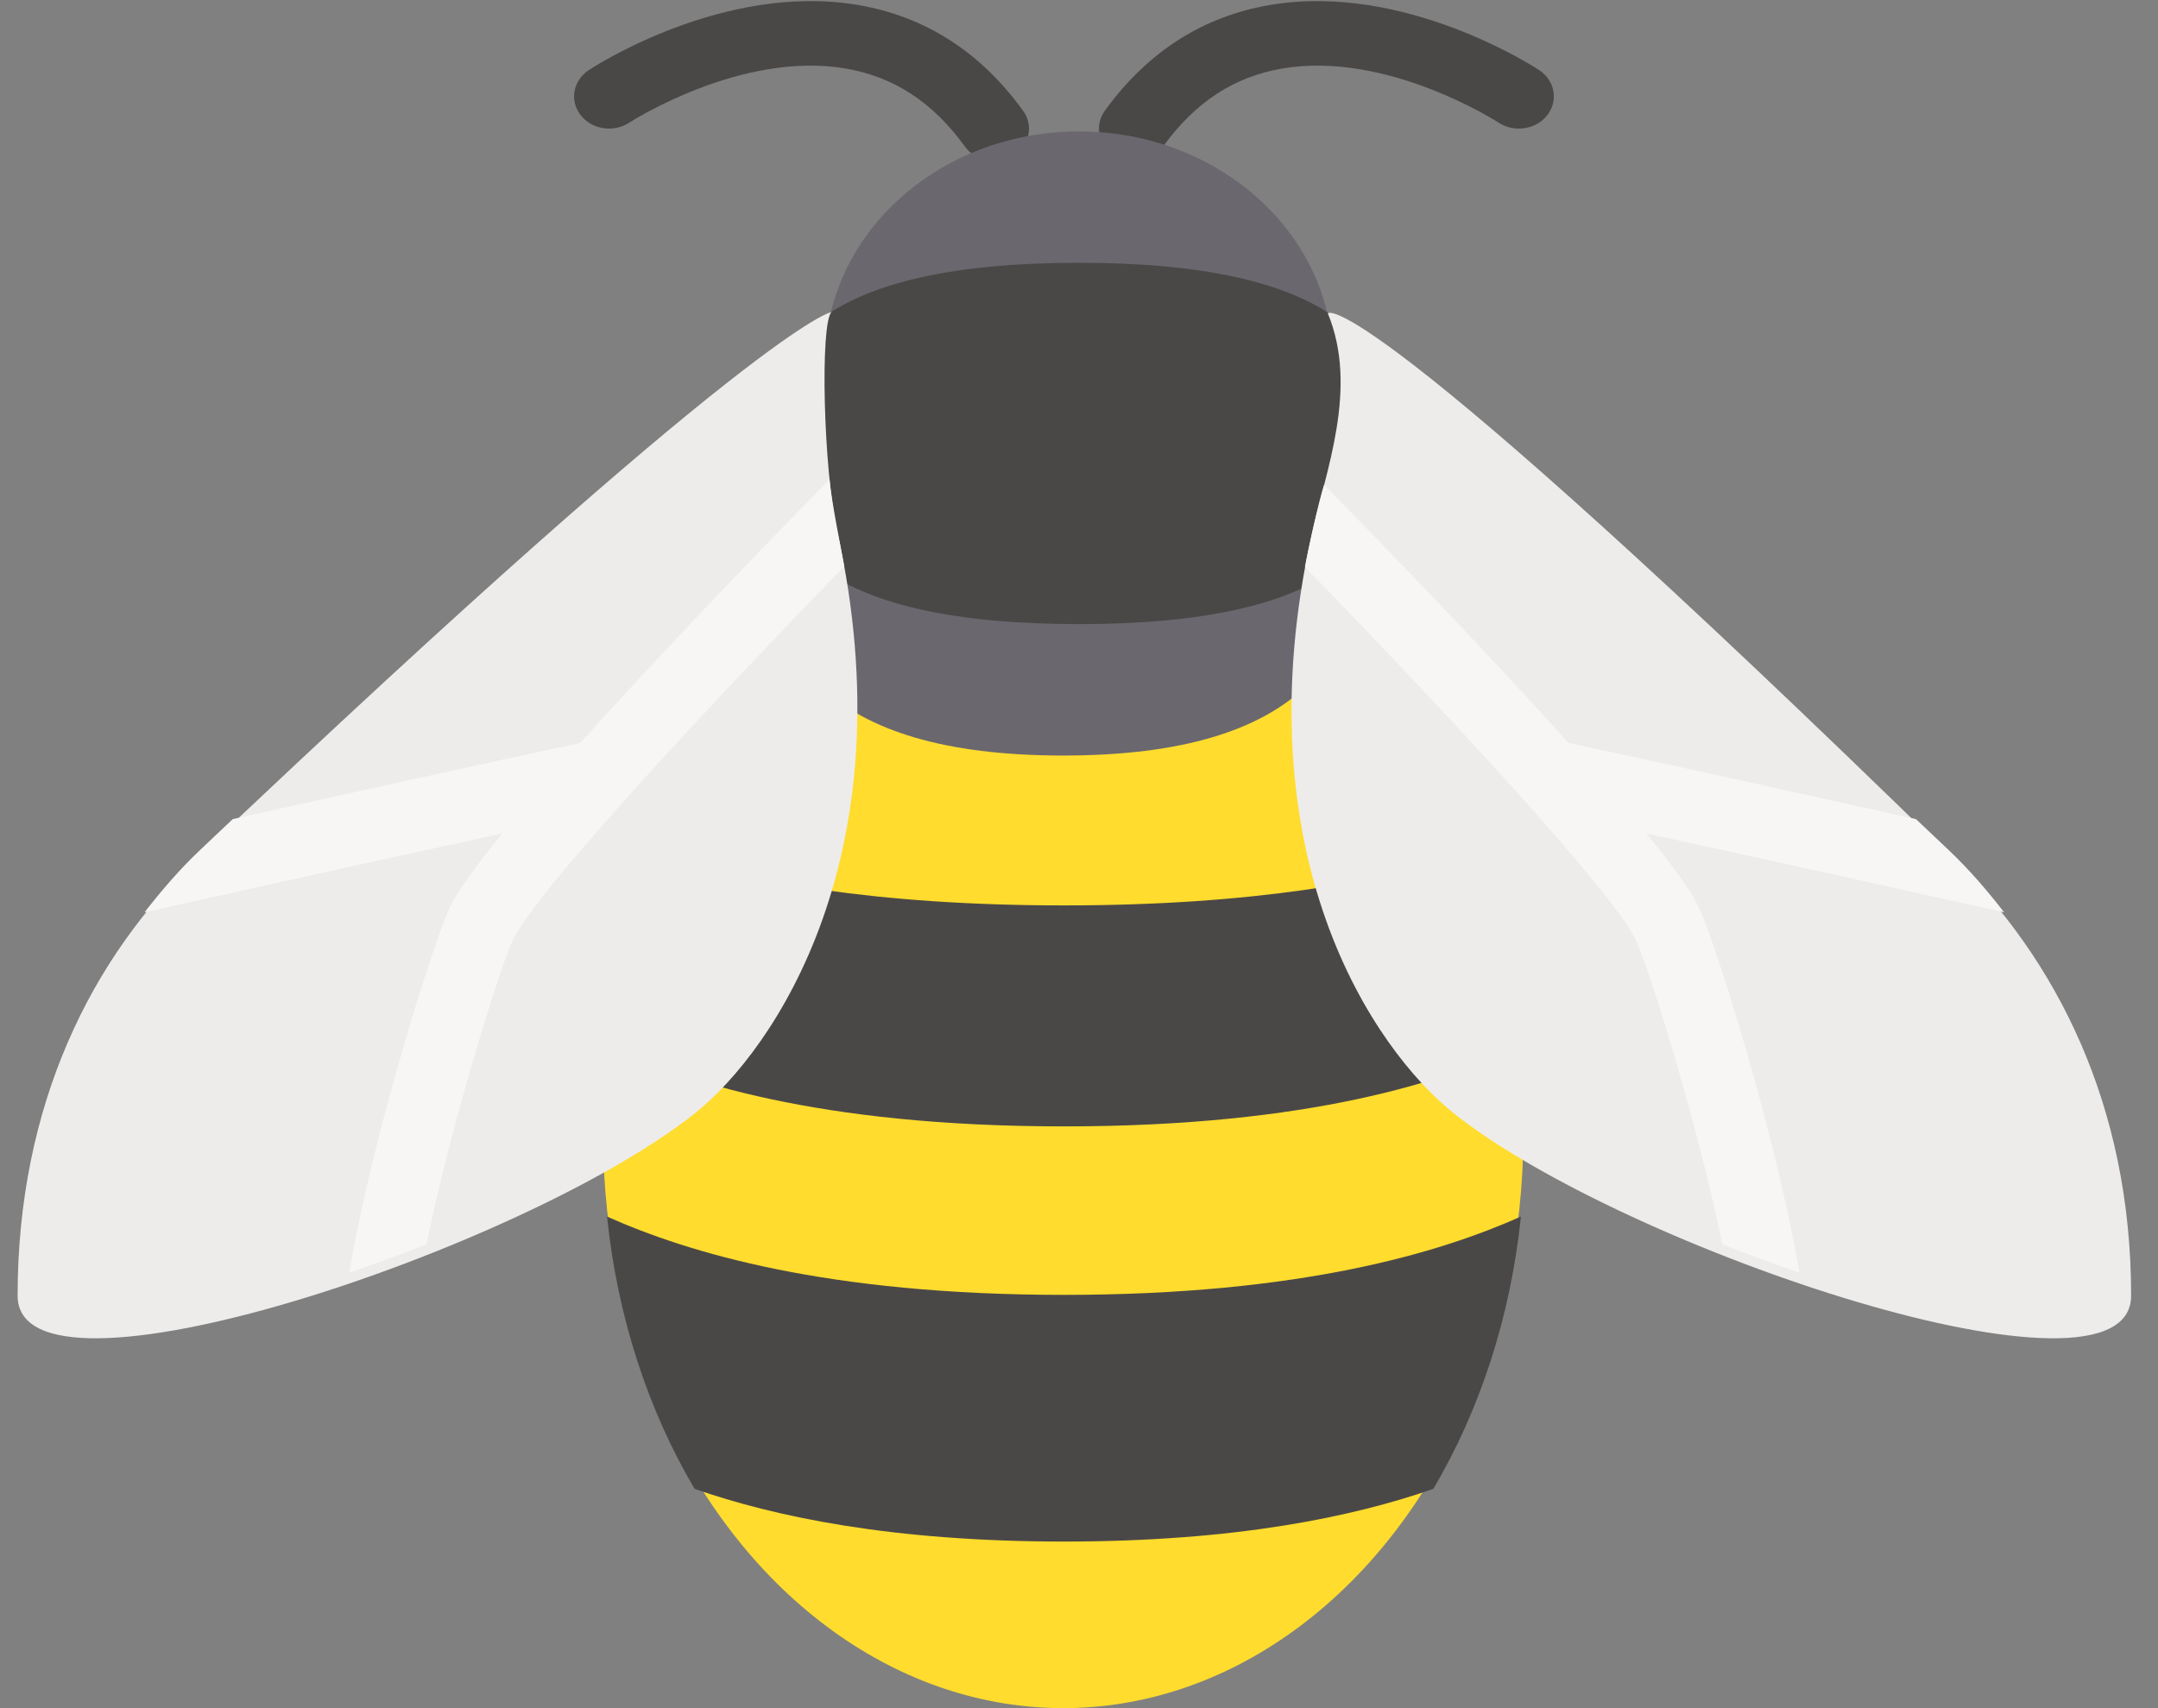 <?xml version="1.0" encoding="UTF-8"?>
<svg width="24px" height="19px" viewBox="0 0 24 19" version="1.1" xmlns="http://www.w3.org/2000/svg" xmlns:xlink="http://www.w3.org/1999/xlink">
    <rect x="0" y="0" width="24" height="19" fill="#808080" stroke="none"/>
    <!-- Generator: Sketch 63.1 (92452) - https://sketch.com -->
    <title>bee</title>
    <desc>Created with Sketch.</desc>
    <g id="online" stroke="none" stroke-width="1" fill="none" fill-rule="evenodd">
        <g id="/plants/carrot" transform="translate(-119, -312)" fill-rule="nonzero">
            <g id="Group-10" transform="translate(119, 312)">
                <g id="Group-8">
                    <g id="bee">
                        <g id="Group" transform="translate(6.353, -0)" fill="#4A4847">
                            <path d="M4.702,1.79 C4.576,1.79 4.452,1.734 4.378,1.63 C4.022,1.137 3.587,0.853 3.05,0.762 C1.888,0.563 0.658,1.356 0.646,1.364 C0.471,1.479 0.228,1.441 0.104,1.28 C-0.021,1.119 0.02,0.895 0.195,0.78 C0.255,0.74 1.698,-0.197 3.187,0.055 C3.933,0.181 4.552,0.577 5.025,1.232 C5.145,1.397 5.096,1.619 4.917,1.73 C4.851,1.77 4.776,1.79 4.702,1.79 Z" id="Path"></path>
                            <path d="M6.258,1.79 C6.384,1.79 6.507,1.734 6.582,1.63 C6.938,1.137 7.372,0.853 7.909,0.762 C9.072,0.563 10.301,1.356 10.313,1.364 C10.488,1.479 10.731,1.441 10.856,1.28 C10.98,1.119 10.94,0.895 10.765,0.78 C10.704,0.74 9.261,-0.197 7.773,0.055 C7.026,0.181 6.408,0.577 5.934,1.232 C5.815,1.397 5.863,1.619 6.042,1.73 C6.109,1.77 6.184,1.79 6.258,1.79 Z" id="Path"></path>
                        </g>
                        <path d="M14.824,4.019 C14.824,2.607 13.559,1.462 12,1.462 C10.441,1.462 9.176,2.607 9.176,4.019" id="Path" fill="#6B676E"></path>
                        <ellipse id="Oval" fill="#FFDC2D" cx="11.824" cy="12.606" rx="5.118" ry="6.394"></ellipse>
                        <g id="Group" transform="translate(6.706, 9.5)" fill="#4A4847">
                            <path d="M0.654,0.006 C0.365,0.656 0.166,1.376 0.068,2.14 C0.873,2.517 2.371,3.029 5.127,3.029 C7.883,3.029 9.381,2.517 10.186,2.14 C10.088,1.376 9.888,0.656 9.6,0.006 C8.659,0.299 7.246,0.571 5.127,0.571 C3.008,0.571 1.595,0.299 0.654,0.006 Z" id="Path"></path>
                            <path d="M0.045,4.032 C0.162,5.159 0.506,6.193 1.019,7.061 C1.909,7.371 3.213,7.647 5.127,7.647 C7.041,7.647 8.345,7.371 9.235,7.061 C9.747,6.193 10.092,5.159 10.209,4.032 C9.309,4.433 7.765,4.903 5.127,4.903 C2.488,4.903 0.945,4.434 0.045,4.032 Z" id="Path"></path>
                        </g>
                        <path d="M15.176,5.846 C15.176,7.259 14.498,8.404 11.824,8.404 C9.149,8.404 8.471,7.259 8.471,5.846 C8.471,4.434 9.149,3.288 11.824,3.288 C14.498,3.288 15.176,4.434 15.176,5.846 Z" id="Path" fill="#6B676E"></path>
                        <path d="M15.529,4.933 C15.529,6.043 14.816,6.942 12,6.942 C9.184,6.942 8.471,6.043 8.471,4.933 C8.471,3.823 9.184,2.923 12,2.923 C14.816,2.923 15.529,3.823 15.529,4.933 Z" id="Path" fill="#4A4847"></path>
                        <path d="M21.719,9.55 C15.071,3.057 14.767,3.485 14.767,3.485 C15.111,4.317 14.744,5.241 14.589,5.939 C13.796,9.518 15.28,11.677 16.171,12.386 C18.079,13.903 23.701,15.78 23.701,14.412 C23.701,12.285 22.862,10.666 21.719,9.55 Z" id="Path" fill="#EDECEB"></path>
                        <path d="M22.289,10.148 C22.098,9.902 21.896,9.668 21.678,9.461 C21.551,9.341 21.43,9.226 21.308,9.111 C20.035,8.829 18.324,8.451 17.443,8.264 C16.451,7.159 15.248,5.924 14.726,5.393 C14.672,5.548 14.54,6.15 14.513,6.307 C16.013,7.847 17.92,9.898 18.187,10.444 C18.332,10.74 18.876,12.48 19.155,13.842 C19.156,13.842 19.156,13.842 19.157,13.842 C19.441,13.954 19.727,14.059 20.011,14.155 C19.756,12.639 19.071,10.456 18.889,10.084 C18.799,9.901 18.589,9.614 18.31,9.271 C19.752,9.582 21.431,9.956 22.257,10.14 C22.268,10.143 22.278,10.145 22.289,10.148 Z" id="Path" fill="#F8F6F5"></path>
                        <path d="M2.177,9.55 C8.468,3.574 9.247,3.471 9.247,3.471 C9.12,3.603 9.156,5.205 9.31,5.903 C10.103,9.482 8.617,11.677 7.725,12.386 C5.817,13.903 0.196,15.78 0.196,14.412 C0.196,12.285 1.022,10.647 2.177,9.55 Z" id="Path" fill="#EDECEB"></path>
                        <path d="M1.607,10.148 C1.799,9.902 2,9.668 2.219,9.461 C2.345,9.341 2.466,9.226 2.589,9.111 C3.861,8.829 5.573,8.451 6.454,8.264 C7.445,7.159 8.703,5.864 9.225,5.333 C9.25,5.6 9.363,6.145 9.389,6.301 C7.889,7.842 5.976,9.898 5.71,10.444 C5.565,10.74 5.021,12.48 4.742,13.842 C4.741,13.842 4.74,13.842 4.74,13.842 C4.456,13.954 4.169,14.059 3.885,14.155 C4.14,12.639 4.826,10.456 5.008,10.084 C5.097,9.901 5.307,9.614 5.586,9.271 C4.145,9.582 2.466,9.956 1.64,10.14 C1.629,10.143 1.618,10.145 1.607,10.148 Z" id="Path" fill="#F8F6F5"></path>
                    </g>
                </g>
            </g>
        </g>
    </g>
</svg>